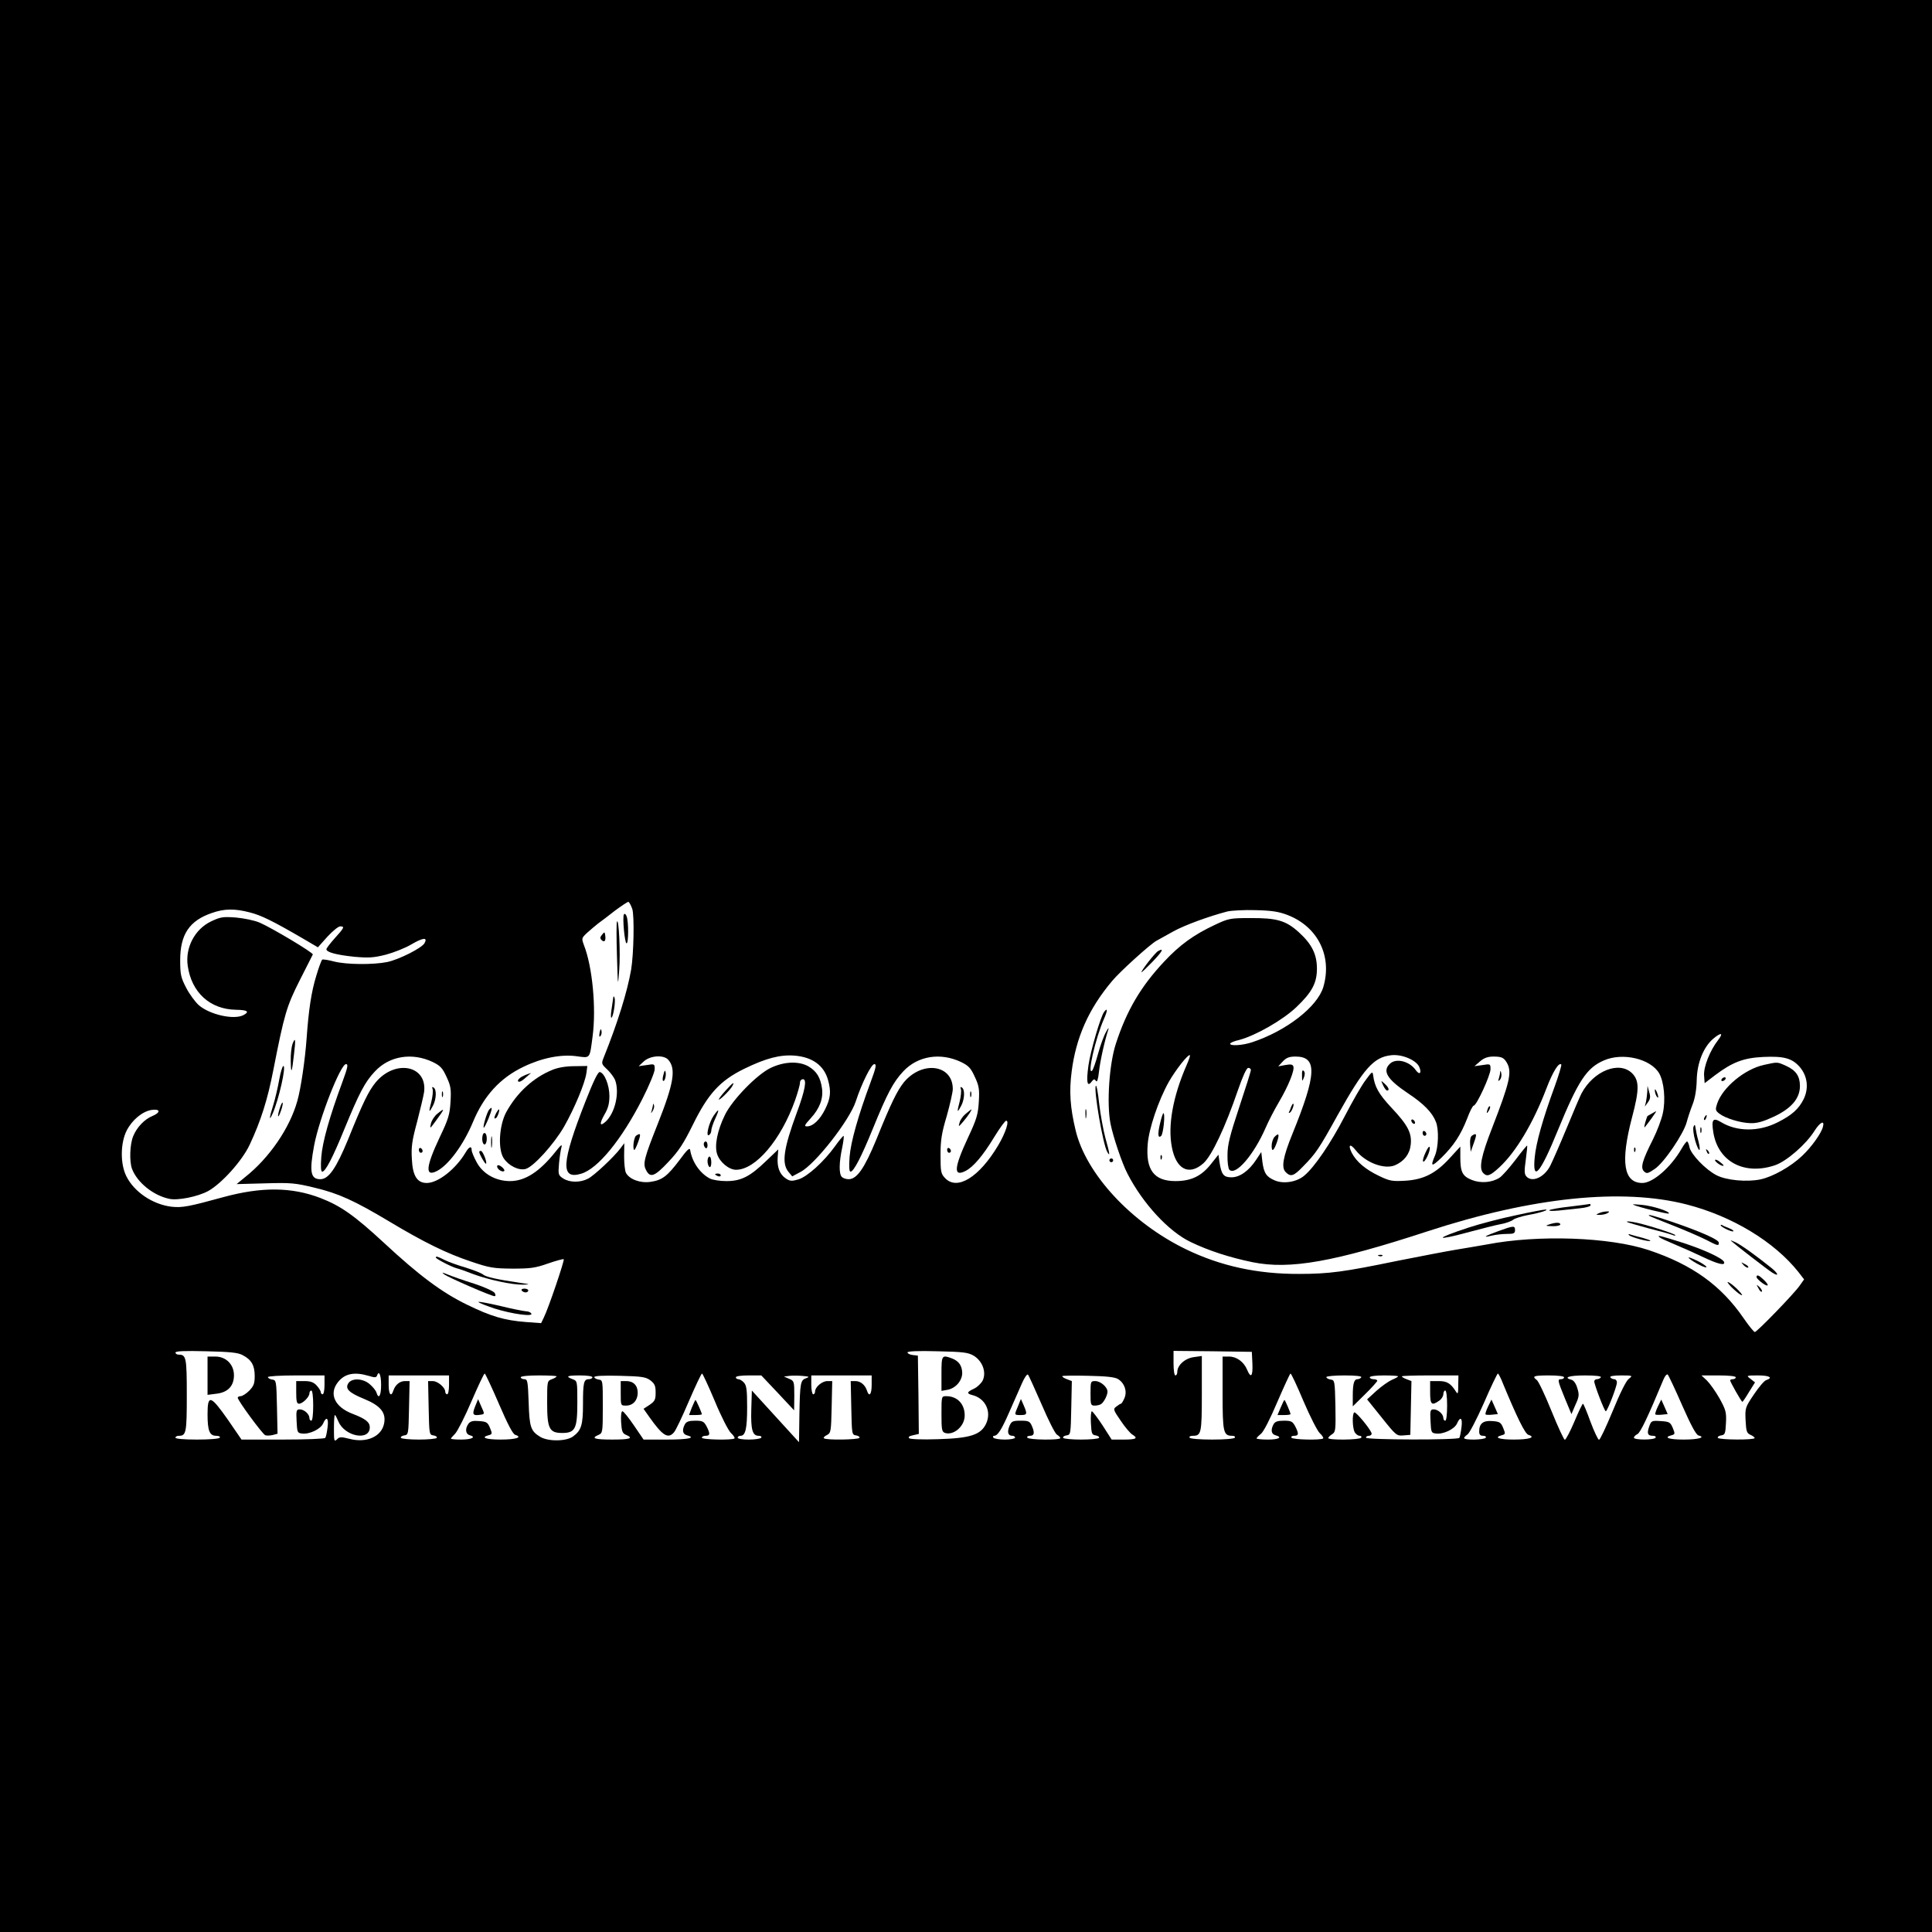 <?xml version="1.0" standalone="no"?>
<!DOCTYPE svg PUBLIC "-//W3C//DTD SVG 20010904//EN"
 "http://www.w3.org/TR/2001/REC-SVG-20010904/DTD/svg10.dtd">
<svg version="1.0" xmlns="http://www.w3.org/2000/svg"
 width="1024pt" height="1024pt" viewBox="0 0 1024 1024"
 preserveAspectRatio="xMidYMid meet">
<g transform="translate(0,1024) scale(0.1,-0.1)"
fill="#000000" stroke="none">
<path d="M0 5120 l0 -5120 5120 0 5120 0 0 5120 0 5120 -5120 0 -5120 0 0
-5120z m3351 303 c12 -36 8 -240 -6 -323 -20 -115 -70 -278 -146 -467 -12 -30
-11 -33 19 -61 17 -16 36 -42 42 -56 25 -67 0 -175 -50 -221 -32 -29 -34 -11
-6 38 19 32 26 58 26 98 0 57 -26 122 -51 127 -10 1 -34 -49 -76 -156 -128
-326 -133 -416 -23 -383 89 26 215 181 325 397 36 71 65 141 65 157 0 28 -1
29 -42 22 l-43 -6 28 26 c35 31 105 35 129 8 42 -48 30 -124 -57 -343 -70
-176 -78 -207 -62 -239 22 -46 45 -39 119 40 56 59 81 98 130 197 81 165 144
234 272 297 115 56 190 76 268 70 95 -8 156 -53 177 -130 17 -61 13 -96 -15
-153 -28 -57 -65 -92 -97 -92 -16 0 -13 7 20 43 47 51 67 104 60 157 -8 58
-28 92 -72 118 -51 29 -129 26 -200 -8 -72 -34 -204 -169 -243 -250 -40 -82
-56 -162 -41 -207 14 -43 63 -83 100 -83 104 0 238 158 313 368 14 40 26 82
26 93 0 11 7 19 16 19 22 0 11 -60 -33 -178 -70 -190 -81 -268 -44 -313 l20
-24 43 23 c78 40 261 274 294 375 31 95 82 197 98 197 13 0 9 -19 -20 -97 -66
-178 -105 -316 -111 -395 -4 -52 -2 -78 5 -78 17 0 58 80 118 227 77 189 108
247 161 304 77 83 198 102 307 50 41 -20 52 -33 73 -79 22 -47 25 -65 21 -131
-4 -67 -11 -92 -57 -190 -75 -161 -79 -211 -13 -177 41 21 92 81 152 180 29
47 57 86 63 86 18 0 -3 -64 -42 -130 -101 -170 -218 -242 -282 -174 -22 23
-24 34 -24 122 0 79 6 117 33 207 17 61 32 126 32 143 0 130 -162 152 -259 36
-36 -45 -69 -112 -146 -303 -63 -153 -103 -211 -147 -211 -13 0 -29 5 -36 12
-16 16 -15 77 2 156 7 34 10 62 7 62 -3 -1 -24 -25 -45 -55 -59 -82 -146 -161
-194 -176 -35 -10 -45 -10 -67 5 -33 22 -47 60 -43 113 l3 41 -65 -62 c-85
-82 -132 -106 -210 -106 -34 0 -73 6 -88 14 -52 27 -94 88 -104 151 -2 14 -16
2 -56 -53 -65 -86 -92 -107 -154 -116 -54 -8 -111 13 -130 47 -6 11 -10 51
-10 89 l1 69 -21 -28 c-34 -45 -138 -143 -171 -160 -42 -22 -98 -21 -132 1
-26 17 -27 21 -22 80 3 33 9 72 13 86 5 18 -4 11 -33 -26 -84 -105 -160 -154
-240 -154 -75 0 -143 38 -176 99 -15 27 -27 56 -27 65 0 24 -14 19 -32 -12
-52 -88 -146 -162 -206 -162 -51 0 -75 38 -79 127 -4 65 1 98 28 198 17 66 34
137 37 158 17 141 -154 174 -257 50 -37 -45 -68 -108 -146 -302 -63 -153 -103
-211 -147 -211 -52 0 -59 39 -33 179 28 146 140 431 169 431 13 0 9 -18 -20
-97 -68 -184 -105 -316 -111 -395 -4 -51 -2 -78 5 -78 17 0 56 75 117 225 79
192 109 250 162 306 77 83 198 102 307 50 41 -20 52 -33 73 -79 22 -47 25 -64
21 -131 -4 -68 -11 -92 -57 -188 -75 -159 -79 -213 -14 -179 61 32 139 138
189 257 58 141 145 236 269 295 97 47 199 67 280 56 75 -10 70 -17 86 105 20
150 -1 370 -46 484 -13 36 -13 37 18 66 18 16 44 38 58 49 14 10 54 40 88 67
35 26 67 47 71 47 5 0 14 -17 21 -37z m-2027 -19 c60 -15 121 -45 281 -138
l80 -47 50 56 c28 30 58 55 68 55 25 0 22 -7 -28 -62 -25 -28 -45 -54 -45 -59
0 -16 52 -30 147 -40 78 -7 104 -5 168 11 41 11 103 35 136 55 62 36 87 38 69
6 -13 -25 -135 -87 -198 -100 -74 -15 -217 -14 -282 3 -30 8 -58 12 -62 10 -4
-3 -19 -42 -32 -87 -26 -85 -40 -178 -51 -332 -8 -111 -30 -263 -49 -330 -40
-144 -149 -303 -277 -404 l-45 -37 150 4 c137 4 161 2 263 -23 127 -30 212
-69 396 -179 183 -110 306 -170 432 -212 100 -34 120 -37 220 -38 95 0 121 3
189 27 43 15 81 25 84 23 5 -6 -82 -263 -106 -310 l-14 -29 -81 6 c-115 9
-185 30 -312 92 -132 64 -254 155 -438 326 -159 147 -230 197 -338 239 -153
59 -313 60 -515 5 -182 -50 -218 -57 -274 -51 -101 12 -200 79 -241 163 -32
65 -31 174 2 240 29 57 83 102 132 110 47 7 50 -13 5 -32 -42 -17 -83 -60
-102 -107 -18 -43 -21 -134 -6 -174 28 -72 112 -140 197 -158 45 -10 150 11
206 41 72 40 180 160 220 245 60 128 95 239 126 398 58 296 70 336 140 475 36
71 67 133 69 136 4 9 -219 142 -282 169 -28 12 -83 23 -126 27 -68 5 -81 3
-130 -20 -87 -41 -139 -139 -125 -236 20 -141 118 -231 256 -233 61 -1 73 -10
40 -28 -51 -27 -179 2 -237 52 -19 17 -50 59 -67 92 -28 54 -32 70 -32 146 0
137 48 210 168 251 65 23 121 24 201 3z m5501 -14 c160 -62 237 -218 189 -381
-31 -105 -196 -233 -377 -293 -51 -17 -117 -21 -117 -8 0 5 21 14 48 20 87 23
232 106 303 174 83 79 109 128 109 204 0 76 -27 130 -95 192 -69 63 -117 77
-260 76 -105 0 -114 -2 -186 -36 -111 -52 -186 -106 -269 -195 -124 -132 -199
-260 -256 -436 -35 -108 -49 -317 -28 -423 14 -70 61 -210 90 -265 81 -158
219 -307 335 -362 95 -46 207 -82 328 -107 198 -40 430 1 931 165 552 180
1028 229 1370 141 241 -62 464 -197 592 -358 l30 -39 -24 -34 c-30 -43 -226
-245 -237 -245 -5 0 -32 33 -60 74 -120 174 -272 283 -502 360 -206 69 -585
83 -859 30 -41 -7 -115 -20 -165 -28 -49 -8 -189 -35 -310 -59 -281 -58 -360
-69 -520 -69 -220 -1 -417 42 -600 131 -289 140 -529 399 -584 630 -29 121
-35 205 -21 312 23 180 90 332 214 479 40 49 205 198 236 214 14 8 54 30 90
50 60 33 186 79 285 105 22 5 90 9 150 7 87 -2 123 -8 170 -26z m2281 -663
c-44 -57 -77 -142 -74 -187 l3 -41 55 42 c93 70 152 92 256 97 109 5 152 -7
192 -52 42 -48 50 -113 22 -171 -26 -53 -63 -86 -139 -124 -99 -50 -215 -50
-300 2 -42 25 -51 14 -40 -55 25 -155 164 -229 327 -174 61 21 164 110 209
182 30 47 55 59 45 22 -8 -34 -61 -108 -110 -154 -61 -58 -156 -111 -221 -125
-72 -15 -181 -5 -233 22 -57 29 -134 109 -143 147 -3 18 -10 32 -13 32 -4 0
-17 -17 -29 -38 -56 -98 -152 -182 -208 -182 -100 0 -117 111 -55 347 39 147
39 195 1 234 -68 68 -205 14 -269 -107 -6 -11 -41 -92 -77 -180 -36 -87 -76
-178 -88 -202 -32 -63 -98 -92 -128 -56 -10 12 -10 31 -2 87 5 40 9 73 7 75
-1 2 -29 -32 -62 -76 -33 -43 -71 -86 -84 -94 -40 -26 -100 -31 -147 -12 -50
20 -61 42 -61 121 l0 56 -54 -59 c-75 -83 -140 -116 -237 -122 -71 -4 -83 -2
-141 26 -71 34 -118 74 -143 121 -22 44 -10 53 21 14 51 -65 151 -103 208 -79
48 21 78 59 83 109 7 61 -15 104 -103 197 -67 72 -88 110 -96 170 -3 23 -6 22
-40 -25 -21 -27 -70 -113 -110 -190 -75 -145 -161 -271 -215 -316 -40 -34
-109 -45 -155 -26 -46 19 -59 39 -67 99 l-6 52 -27 -41 c-39 -59 -87 -93 -131
-93 -41 0 -53 14 -63 78 l-6 42 -39 -49 c-51 -65 -106 -91 -189 -91 -113 0
-158 59 -147 194 6 83 57 234 112 332 36 63 103 149 112 141 2 -2 -6 -26 -18
-53 -72 -165 -100 -319 -78 -433 22 -119 91 -155 168 -86 44 40 115 190 182
386 26 75 46 119 55 119 8 0 14 -5 14 -12 0 -6 -28 -95 -62 -197 -50 -151 -62
-199 -62 -253 -1 -37 4 -72 10 -78 33 -33 129 78 192 222 15 35 46 95 69 134
51 86 86 172 78 192 -4 11 -14 12 -43 7 l-37 -7 24 26 c19 20 34 26 68 26 116
0 112 -93 -17 -410 -50 -123 -60 -179 -35 -203 26 -26 42 -21 91 30 69 70 85
94 184 273 138 247 191 307 283 317 56 7 132 -25 149 -61 15 -34 2 -46 -18
-18 -33 47 -103 65 -136 35 -43 -39 -17 -83 95 -158 83 -55 129 -102 148 -152
16 -41 13 -133 -5 -177 -26 -61 -19 -63 35 -11 64 63 101 119 135 206 14 38
30 69 35 69 15 0 89 161 89 193 0 28 -1 29 -42 22 l-43 -6 30 26 c21 18 42 25
70 25 46 0 57 -6 74 -37 25 -48 11 -105 -80 -340 -59 -151 -72 -216 -47 -241
20 -20 36 -14 84 30 89 82 180 235 250 418 34 89 66 141 79 128 3 -3 -13 -56
-35 -117 -63 -172 -99 -299 -106 -378 -12 -131 30 -82 122 144 109 265 153
333 246 373 100 43 247 8 292 -69 26 -45 35 -142 19 -213 -7 -32 -30 -93 -51
-135 -58 -115 -68 -151 -49 -171 15 -14 20 -13 57 12 49 32 154 187 170 249 6
23 20 65 31 93 13 33 21 79 22 130 2 91 36 175 88 219 42 35 55 31 25 -8z
m-7819 -1670 c46 -24 63 -54 63 -110 0 -40 -5 -53 -29 -78 -16 -16 -37 -29
-45 -29 -9 0 -16 -4 -16 -8 0 -15 131 -193 146 -199 8 -3 25 -2 39 1 l26 7 -3
142 c-3 139 -4 142 -25 145 -13 2 -23 8 -23 13 0 5 64 9 150 9 l150 0 0 -50
c0 -27 -4 -50 -10 -50 -5 0 -10 5 -10 12 0 6 -10 22 -22 35 -16 17 -32 23 -65
23 l-43 0 0 -60 c0 -47 3 -60 15 -60 19 0 55 36 55 55 0 8 5 15 10 15 6 0 10
-33 10 -80 0 -47 -4 -80 -10 -80 -5 0 -10 6 -10 14 0 21 -28 46 -51 46 -18 0
-20 -6 -17 -62 3 -60 4 -63 29 -66 39 -5 97 23 111 52 18 42 31 31 24 -20 -3
-25 -8 -50 -12 -55 -3 -5 -102 -9 -224 -9 l-220 0 -72 105 c-92 131 -108 136
-108 29 0 -88 11 -114 46 -114 14 0 22 -4 19 -10 -4 -6 -55 -10 -121 -10 -69
0 -114 4 -114 10 0 6 8 10 18 10 39 0 42 17 42 215 0 198 -3 215 -42 215 -10
0 -18 5 -18 11 0 8 48 10 163 7 128 -3 169 -7 194 -21z m3873 -2 c47 -28 69
-87 49 -131 -8 -16 -29 -36 -46 -44 -39 -18 -41 -26 -10 -34 70 -17 104 -88
73 -153 -28 -58 -84 -76 -254 -81 -86 -3 -148 0 -153 5 -7 7 1 12 21 16 l30 7
-2 207 -3 208 -27 3 c-16 2 -28 8 -28 14 0 6 55 9 158 6 136 -3 162 -6 192
-23z m1478 -42 c3 -68 -8 -81 -28 -33 -17 42 -56 70 -96 70 l-34 0 0 -194 c0
-208 4 -226 51 -226 11 0 17 -4 14 -10 -4 -6 -55 -10 -120 -10 -65 0 -116 4
-120 10 -3 6 4 10 17 10 45 0 48 12 48 223 l0 200 -42 -6 c-47 -6 -88 -43 -88
-78 0 -10 -4 -19 -10 -19 -6 0 -10 28 -10 65 l0 65 208 -2 207 -3 3 -62z
m-4685 -65 c32 -10 41 -10 45 0 10 31 22 6 22 -48 0 -59 -13 -79 -25 -40 -3
10 -20 31 -37 45 -36 30 -94 32 -112 3 -18 -29 4 -50 85 -83 85 -35 116 -72
105 -129 -13 -70 -93 -106 -184 -82 -44 11 -53 11 -66 -3 -15 -14 -16 -8 -16
57 0 40 2 72 5 72 3 0 11 -16 19 -35 34 -79 166 -104 166 -30 0 27 -22 45 -90
71 -96 36 -128 106 -79 168 36 46 87 56 162 34z m691 -148 c47 -109 74 -161
87 -165 41 -13 4 -25 -77 -25 -79 0 -109 11 -64 23 19 5 20 8 7 39 -12 29 -18
33 -57 36 -33 3 -47 -1 -57 -14 -19 -26 -16 -55 7 -61 36 -10 10 -23 -46 -23
-30 0 -54 2 -54 5 0 2 10 14 23 27 12 13 51 89 86 171 35 81 66 147 70 147 3
0 37 -72 75 -160z m1145 13 c34 -82 73 -158 86 -169 13 -12 21 -25 18 -28 -11
-10 -173 -7 -173 4 0 6 9 10 20 10 24 0 25 11 5 50 -14 26 -21 30 -60 30 -34
0 -47 -5 -55 -19 -16 -30 -12 -52 10 -58 52 -14 9 -23 -105 -23 l-124 0 -51
75 c-28 41 -55 75 -61 75 -6 0 -9 -23 -7 -57 3 -49 7 -60 26 -68 42 -18 22
-25 -73 -25 -95 0 -115 7 -72 25 21 10 22 14 22 150 0 138 0 140 -22 143 -13
2 -23 8 -23 13 0 7 49 9 134 7 118 -3 138 -6 163 -24 23 -18 28 -29 28 -65 0
-37 -4 -46 -32 -65 l-32 -21 31 -44 c70 -99 99 -117 130 -81 9 9 44 83 79 165
35 81 66 147 70 147 3 0 34 -66 68 -147z m1732 -17 c35 -82 71 -154 81 -160
10 -6 18 -14 18 -18 0 -12 -168 -10 -175 2 -3 6 3 10 14 10 24 0 26 17 9 55
-10 22 -18 25 -58 25 -43 0 -49 -3 -60 -29 -13 -32 -7 -51 16 -51 8 0 14 -4
14 -10 0 -5 -24 -10 -54 -10 -30 0 -58 5 -61 10 -3 6 -2 10 4 10 19 0 39 31
81 127 24 54 54 122 67 152 13 30 27 50 32 45 4 -5 36 -76 72 -158z m1388 17
c35 -82 74 -158 86 -169 13 -12 21 -25 18 -28 -11 -10 -161 -7 -168 4 -3 6 3
10 14 10 25 0 26 11 6 50 -14 26 -21 30 -60 30 -34 0 -47 -5 -55 -19 -16 -30
-12 -52 10 -58 40 -11 18 -23 -40 -23 -33 0 -60 3 -60 6 0 3 10 14 23 24 14
11 49 79 87 169 36 83 67 151 70 151 4 0 35 -66 69 -147z m1057 94 c73 -176
117 -267 135 -272 41 -13 4 -25 -77 -25 -79 0 -109 11 -64 23 19 5 20 8 7 39
-12 29 -18 33 -57 36 -49 4 -70 -13 -70 -55 0 -17 6 -23 21 -23 11 0 17 -4 14
-10 -7 -12 -115 -14 -115 -2 0 4 8 12 18 19 10 6 49 81 87 167 37 86 71 156
74 156 3 0 16 -24 27 -53z m950 -116 c46 -104 73 -155 86 -159 41 -10 1 -22
-78 -22 -79 0 -110 11 -64 23 18 5 19 7 6 39 -13 30 -18 33 -64 36 -48 3 -50
2 -61 -29 -13 -37 -8 -49 20 -49 11 0 17 -4 14 -10 -8 -13 -115 -13 -115 0 0
5 8 14 19 19 16 9 54 88 138 290 8 19 18 30 23 25 4 -5 39 -78 76 -163z
m-6536 109 c0 -27 -4 -50 -10 -50 -5 0 -10 6 -10 13 0 23 -40 57 -66 57 l-25
0 3 -142 c3 -140 3 -143 26 -146 12 -2 20 -8 17 -13 -4 -5 -46 -9 -95 -9 -49
0 -91 4 -95 9 -3 5 5 11 17 13 23 3 23 6 26 146 l3 142 -25 0 c-27 0 -51 -20
-61 -50 -12 -37 -25 -21 -25 30 l0 50 160 0 160 0 0 -50z m570 45 c0 -3 -11
-10 -25 -15 -25 -9 -25 -11 -25 -124 0 -138 11 -161 80 -161 69 0 80 23 80
161 0 113 0 115 -25 124 -40 15 -30 20 40 20 37 0 65 -4 65 -10 0 -5 -9 -10
-19 -10 -27 0 -31 -18 -31 -133 0 -110 -9 -138 -52 -170 -36 -27 -131 -28
-174 -3 -51 31 -58 51 -62 184 -4 112 -6 122 -23 122 -10 0 -19 5 -19 10 0 6
38 10 95 10 52 0 95 -2 95 -5z m1172 -87 l87 -93 1 78 c0 75 -1 78 -27 89
l-28 12 32 4 c18 2 50 1 70 -1 33 -3 35 -5 15 -12 -29 -10 -32 -24 -35 -194
l-2 -145 -125 137 -125 137 -3 -100 c-3 -107 6 -140 39 -140 11 0 17 -4 14
-10 -3 -5 -33 -10 -66 -10 -33 0 -59 4 -59 10 0 6 7 10 15 10 26 0 35 37 35
151 0 91 -3 116 -17 131 -9 10 -22 18 -30 18 -7 0 -13 5 -13 10 0 6 29 10 68
10 l67 0 87 -92z m498 42 c0 -51 -13 -67 -25 -30 -10 30 -34 50 -61 50 l-25 0
3 -142 c3 -140 3 -143 26 -146 12 -2 20 -8 17 -13 -7 -10 -178 -13 -188 -2 -4
3 3 11 16 17 21 11 22 18 25 149 l3 137 -26 0 c-28 0 -65 -32 -65 -55 0 -8 -4
-15 -10 -15 -5 0 -10 23 -10 50 l0 50 160 0 160 0 0 -50z m1307 30 c34 -22 48
-64 33 -100 -7 -16 -15 -30 -19 -30 -3 0 -14 -7 -24 -15 -18 -13 -17 -17 23
-75 22 -33 50 -66 61 -73 33 -20 22 -27 -45 -27 l-64 0 -48 75 c-27 41 -53 75
-57 75 -4 0 -7 -28 -5 -62 3 -57 5 -63 26 -66 12 -2 20 -8 17 -13 -4 -5 -46
-9 -95 -9 -49 0 -91 4 -95 9 -3 5 5 11 17 13 23 3 23 6 26 146 l3 142 -26 10
c-14 5 -25 12 -25 16 0 3 62 4 138 2 98 -2 143 -7 159 -18z m1288 10 c-3 -5
-12 -10 -20 -10 -18 0 -25 -23 -25 -88 l0 -56 65 64 c36 35 65 68 65 72 0 4
-9 8 -20 8 -11 0 -20 5 -20 10 0 6 32 10 75 10 41 0 75 -2 75 -5 0 -3 -15 -11
-32 -18 -18 -8 -55 -34 -83 -59 l-49 -45 78 -97 c75 -94 79 -97 114 -94 l37 3
3 143 3 142 -26 10 c-14 5 -25 12 -25 15 0 3 68 5 150 5 l150 0 -1 -52 c0 -45
-2 -50 -12 -34 -28 44 -47 56 -92 56 l-45 0 0 -60 c0 -65 8 -72 48 -44 12 8
22 24 22 35 0 10 5 19 10 19 6 0 10 -33 10 -80 0 -47 -4 -80 -10 -80 -5 0 -10
6 -10 14 0 21 -28 46 -51 46 -18 0 -20 -6 -17 -62 3 -60 4 -63 29 -66 39 -5
97 23 111 52 18 42 31 31 24 -20 -3 -25 -8 -50 -11 -55 -8 -12 -495 -11 -495
1 0 6 7 10 15 10 8 0 15 5 15 11 0 17 -83 118 -92 113 -12 -7 -10 -82 2 -105
6 -10 18 -19 26 -19 8 0 12 -4 9 -10 -7 -12 -175 -14 -175 -2 0 4 9 13 20 20
19 12 20 21 18 150 -3 134 -4 137 -25 140 -13 2 -23 8 -23 13 0 5 43 9 96 9
61 0 93 -4 89 -10z m1075 0 c0 -5 -7 -10 -15 -10 -21 0 -20 -5 19 -101 l35
-84 21 49 c20 43 21 54 10 89 -7 24 -19 41 -31 44 -46 12 -12 23 72 23 57 0
88 -4 84 -10 -3 -5 -13 -10 -21 -10 -8 0 -14 -5 -14 -12 0 -17 54 -158 61
-158 8 0 59 131 59 153 0 9 -6 17 -14 17 -8 0 -18 5 -21 10 -4 6 17 10 57 10
62 0 63 -1 41 -18 -14 -10 -47 -77 -85 -170 -35 -84 -67 -153 -73 -153 -5 0
-25 42 -45 95 -19 53 -37 96 -40 96 -3 0 -24 -43 -46 -96 -22 -52 -45 -95 -50
-95 -5 0 -37 69 -71 153 -34 84 -69 158 -78 164 -27 20 -16 24 65 24 47 0 80
-4 80 -10z m910 0 c0 -5 -7 -10 -15 -10 -8 0 -15 -3 -15 -6 0 -8 60 -114 65
-114 2 0 18 23 35 52 l32 51 -24 19 c-23 17 -23 18 40 18 60 0 82 -12 43 -25
-10 -3 -39 -37 -65 -76 -46 -68 -47 -72 -44 -137 3 -58 6 -68 26 -77 12 -5 22
-13 22 -17 0 -11 -188 -10 -195 1 -3 5 5 11 17 13 21 3 23 9 26 66 3 57 -1 70
-34 130 -21 37 -51 79 -67 95 l-29 27 91 0 c54 0 91 -4 91 -10z"/>
<path d="M3307 5394 c-9 -15 4 -154 14 -154 11 0 11 117 0 144 -4 11 -10 15
-14 10z"/>
<path d="M3270 5355 c-3 -5 -3 -86 0 -180 5 -169 5 -169 12 -75 7 91 -2 276
-12 255z"/>
<path d="M3191 5286 c-11 -13 -11 -20 -3 -28 15 -15 24 -5 20 23 -3 21 -4 21
-17 5z"/>
<path d="M3250 4950 c-1 -8 -5 -36 -9 -62 -4 -26 -4 -45 0 -42 10 6 23 89 16
106 -4 10 -6 9 -7 -2z"/>
<path d="M3178 4767 c-3 -19 -2 -25 4 -19 6 6 8 18 6 28 -3 14 -5 12 -10 -9z"/>
<path d="M2929 4570 c-102 -41 -189 -121 -246 -225 -37 -69 -45 -194 -14 -243
26 -40 79 -67 116 -58 41 10 150 130 205 225 56 99 110 229 118 283 l5 38 -69
-1 c-43 0 -86 -7 -115 -19z"/>
<path d="M3517 4546 c-5 -15 -6 -31 -3 -34 8 -8 18 25 14 45 -3 13 -6 10 -11
-11z"/>
<path d="M2767 4534 c-15 -8 -25 -20 -21 -25 4 -6 17 -1 33 13 14 13 28 24 30
26 18 10 -20 -2 -42 -14z"/>
<path d="M3846 4460 c-20 -22 -36 -43 -36 -47 0 -10 60 49 71 70 15 27 4 20
-35 -23z"/>
<path d="M2293 4467 c3 -9 0 -39 -7 -67 -15 -57 -13 -62 9 -20 18 35 20 86 3
96 -8 5 -9 2 -5 -9z"/>
<path d="M5093 4467 c3 -9 0 -39 -7 -67 -15 -57 -13 -62 9 -20 18 35 20 86 3
96 -8 5 -9 2 -5 -9z"/>
<path d="M2342 4440 c0 -14 2 -19 5 -12 2 6 2 18 0 25 -3 6 -5 1 -5 -13z"/>
<path d="M5142 4440 c0 -14 2 -19 5 -12 2 6 2 18 0 25 -3 6 -5 1 -5 -13z"/>
<path d="M3461 4383 c-1 -6 -4 -20 -7 -30 -5 -17 -5 -17 6 0 6 10 9 23 6 30
-3 9 -5 9 -5 0z"/>
<path d="M2592 4358 c-11 -14 -34 -90 -28 -95 2 -2 13 20 25 48 21 52 23 70 3
47z"/>
<path d="M2318 4337 c-15 -12 -30 -35 -34 -52 -6 -29 -6 -29 23 10 52 71 54
77 11 42z"/>
<path d="M2630 4341 c-12 -24 -13 -34 -1 -27 9 6 22 46 15 46 -2 0 -8 -9 -14
-19z"/>
<path d="M3782 4326 c-25 -37 -43 -114 -24 -102 7 4 12 15 12 24 0 9 9 37 20
61 25 54 22 60 -8 17z"/>
<path d="M5119 4337 c-15 -12 -30 -33 -33 -47 -7 -24 -6 -24 19 5 24 28 49 65
43 65 -2 -1 -15 -11 -29 -23z"/>
<path d="M2558 4222 c-6 -25 2 -53 13 -47 12 8 12 52 0 59 -5 3 -11 -2 -13
-12z"/>
<path d="M2603 4185 c0 -27 2 -38 4 -22 2 15 2 37 0 50 -2 12 -4 0 -4 -28z"/>
<path d="M3372 4221 c-12 -7 -20 -66 -11 -76 3 -2 12 16 21 41 16 44 14 51
-10 35z"/>
<path d="M3730 4176 c0 -8 5 -18 10 -21 6 -3 10 3 10 14 0 12 -4 21 -10 21 -5
0 -10 -6 -10 -14z"/>
<path d="M2220 4146 c0 -9 5 -16 10 -16 6 0 10 4 10 9 0 6 -4 13 -10 16 -5 3
-10 -1 -10 -9z"/>
<path d="M5020 4146 c0 -9 5 -16 10 -16 6 0 10 4 10 9 0 6 -4 13 -10 16 -5 3
-10 -1 -10 -9z"/>
<path d="M2540 4135 c0 -12 32 -67 36 -63 7 7 -17 68 -27 68 -5 0 -9 -2 -9 -5z"/>
<path d="M3750 4086 c0 -14 5 -28 10 -31 6 -4 10 7 10 24 0 17 -4 31 -10 31
-5 0 -10 -11 -10 -24z"/>
<path d="M2636 4062 c-7 -12 19 -35 34 -30 7 2 3 11 -8 21 -11 10 -23 14 -26
9z"/>
<path d="M3790 4016 c0 -2 7 -6 15 -10 8 -3 15 -1 15 4 0 6 -7 10 -15 10 -8 0
-15 -2 -15 -4z"/>
<path d="M1550 4706 c-5 -15 -10 -55 -9 -89 1 -75 6 -66 17 33 10 82 8 97 -8
56z"/>
<path d="M1480 4518 c-7 -40 -21 -100 -31 -133 -23 -72 -24 -93 -3 -45 32 74
72 250 56 250 -5 0 -15 -33 -22 -72z"/>
<path d="M1482 4363 c-15 -48 -8 -55 8 -8 7 20 10 38 8 41 -3 2 -10 -13 -16
-33z"/>
<path d="M2310 3575 c0 -7 81 -49 110 -57 14 -3 55 -18 91 -32 82 -30 204 -56
261 -55 40 1 39 2 -17 10 -123 18 -180 31 -195 44 -8 7 -49 23 -90 36 -41 12
-92 30 -112 40 -39 20 -48 22 -48 14z"/>
<path d="M2354 3486 c20 -16 250 -116 267 -116 6 0 7 6 1 17 -6 9 -53 31 -108
49 -55 17 -117 39 -139 48 -32 13 -36 14 -21 2z"/>
<path d="M2765 3400 c3 -5 13 -10 21 -10 8 0 14 5 14 10 0 6 -9 10 -21 10 -11
0 -17 -4 -14 -10z"/>
<path d="M2536 3339 c3 -5 42 -20 87 -35 93 -29 205 -44 193 -26 -4 7 -17 12
-29 12 -12 1 -75 13 -139 29 -65 15 -115 24 -112 20z"/>
<path d="M6138 5199 c-16 -9 -88 -101 -88 -112 0 -3 25 21 57 54 55 57 65 77
31 58z"/>
<path d="M5853 4878 c-19 -23 -73 -208 -84 -285 -12 -87 -7 -117 16 -87 12 16
16 16 24 5 6 -9 11 7 16 50 6 56 30 164 50 224 3 11 -3 4 -13 -15 -11 -19 -30
-71 -42 -115 -12 -44 -26 -84 -31 -89 -29 -31 17 171 62 273 20 45 20 62 2 39z"/>
<path d="M5808 4485 c-12 -20 38 -313 61 -351 16 -28 13 -8 -10 74 -11 41 -26
122 -33 181 -6 58 -14 102 -18 96z"/>
<path d="M5753 4335 c0 -22 2 -30 4 -17 2 12 2 30 0 40 -3 9 -5 -1 -4 -23z"/>
<path d="M5880 4090 c0 -5 5 -10 10 -10 6 0 10 5 10 10 0 6 -4 10 -10 10 -5 0
-10 -4 -10 -10z"/>
<path d="M8322 3845 c-56 -6 -105 -15 -110 -19 -4 -5 19 -5 51 -2 31 3 82 9
112 12 30 3 55 10 55 15 0 5 -1 8 -2 8 -2 -1 -49 -7 -106 -14z"/>
<path d="M8656 3855 c26 -13 184 -51 189 -47 10 10 -86 41 -143 46 -32 3 -52
4 -46 1z"/>
<path d="M8035 3799 c-77 -16 -189 -45 -250 -65 -186 -61 -183 -74 5 -23 63
17 138 36 165 41 28 5 57 16 65 23 8 7 43 18 78 25 64 11 119 29 92 29 -8 0
-78 -13 -155 -30z"/>
<path d="M8475 3810 c-18 -8 -18 -9 5 -9 14 0 32 4 40 9 12 8 12 10 -5 9 -11
0 -29 -4 -40 -9z"/>
<path d="M8741 3796 c2 -2 56 -24 120 -49 64 -25 143 -59 177 -76 70 -36 72
-36 72 -17 0 16 -103 61 -254 112 -92 31 -126 40 -115 30z"/>
<path d="M8623 3764 c2 -3 54 -18 113 -34 60 -15 117 -31 127 -35 9 -4 17 -5
17 -2 0 8 -176 63 -224 70 -21 4 -36 4 -33 1z"/>
<path d="M8210 3750 c-21 -7 -19 -8 18 -9 23 -1 42 4 42 9 0 12 -24 12 -60 0z"/>
<path d="M9120 3746 c0 -9 61 -38 67 -32 3 3 -7 10 -22 16 -15 6 -32 13 -36
16 -5 3 -9 3 -9 0z"/>
<path d="M7942 3715 c-74 -27 -89 -37 -35 -24 21 5 57 9 81 9 35 0 42 3 42 20
0 25 -8 24 -88 -5z"/>
<path d="M8635 3693 c11 -11 105 -36 112 -30 2 3 -16 9 -40 16 -25 6 -53 14
-63 17 -13 5 -16 4 -9 -3z"/>
<path d="M8796 3682 c5 -5 41 -21 79 -37 39 -16 106 -46 150 -67 80 -38 120
-48 113 -27 -7 20 -109 67 -225 104 -115 36 -133 41 -117 27z"/>
<path d="M9175 3663 c21 -19 191 -151 218 -168 38 -24 34 -6 -6 26 -85 68
-155 118 -187 134 -19 9 -30 13 -25 8z"/>
<path d="M7308 3583 c7 -3 16 -2 19 1 4 3 -2 6 -13 5 -11 0 -14 -3 -6 -6z"/>
<path d="M8950 3575 c0 -10 82 -56 93 -52 7 2 -12 16 -40 31 -29 14 -53 24
-53 21z"/>
<path d="M9242 3534 c10 -10 20 -15 24 -12 3 4 -5 12 -18 18 -22 12 -22 12 -6
-6z"/>
<path d="M9310 3471 c0 -5 14 -19 30 -31 35 -25 40 -13 7 18 -25 24 -37 28
-37 13z"/>
<path d="M9175 3420 c17 -17 39 -36 50 -42 14 -7 11 -1 -10 22 -16 17 -39 36
-50 42 -14 7 -11 1 10 -22z"/>
<path d="M9320 3412 c6 -13 14 -21 18 -18 3 4 -2 14 -12 24 -18 16 -18 16 -6
-6z"/>
<path d="M9350 4596 c-102 -22 -220 -119 -249 -206 -10 -31 -9 -36 11 -52 34
-26 114 -50 167 -51 35 -1 68 9 124 35 93 44 137 97 137 162 0 52 -21 83 -74
107 -47 21 -43 21 -116 5z"/>
<path d="M6901 4540 c0 -33 1 -34 10 -11 6 16 6 28 -1 35 -7 7 -10 -1 -9 -24z"/>
<path d="M7951 4558 c0 -9 -4 -25 -7 -35 -5 -14 -4 -15 5 -7 7 7 11 22 8 35
-2 13 -5 16 -6 7z"/>
<path d="M9125 4520 c-3 -5 -2 -10 4 -10 5 0 13 5 16 10 3 6 2 10 -4 10 -5 0
-13 -4 -16 -10z"/>
<path d="M7331 4487 c7 -15 16 -27 21 -27 14 0 9 16 -13 36 -21 19 -21 19 -8
-9z"/>
<path d="M8731 4455 c-1 -16 -4 -41 -7 -55 l-6 -25 16 22 c13 18 15 30 7 55
l-9 33 -1 -30z"/>
<path d="M8771 4460 c0 -8 4 -22 9 -30 12 -18 12 -2 0 25 -6 13 -9 15 -9 5z"/>
<path d="M6843 4373 c-3 -10 -8 -22 -11 -27 -3 -5 0 -6 5 -3 11 7 25 47 17 47
-3 0 -7 -8 -11 -17z"/>
<path d="M7886 4365 c-9 -26 -7 -32 5 -12 6 10 9 21 6 23 -2 3 -7 -2 -11 -11z"/>
<path d="M8755 4338 c-11 -6 -21 -12 -23 -13 -1 -1 -7 -17 -12 -35 -5 -19 -6
-29 -2 -24 17 20 63 84 60 84 -2 0 -12 -6 -23 -12z"/>
<path d="M6151 4296 c-16 -64 -15 -92 3 -77 12 10 23 121 12 121 -2 0 -9 -20
-15 -44z"/>
<path d="M9035 4319 c-4 -6 -5 -12 -2 -15 2 -3 7 2 10 11 7 17 1 20 -8 4z"/>
<path d="M7480 4301 c0 -5 5 -13 10 -16 6 -3 10 -2 10 4 0 5 -4 13 -10 16 -5
3 -10 2 -10 -4z"/>
<path d="M8976 4268 c-4 -9 0 -42 9 -74 19 -64 33 -66 17 -2 -7 24 -13 54 -15
68 -3 21 -5 22 -11 8z"/>
<path d="M9012 4250 c0 -14 2 -19 5 -12 2 6 2 18 0 25 -3 6 -5 1 -5 -13z"/>
<path d="M7540 4236 c0 -9 5 -16 10 -16 6 0 10 4 10 9 0 6 -4 13 -10 16 -5 3
-10 -1 -10 -9z"/>
<path d="M6756 4215 c-9 -9 -16 -31 -16 -48 0 -36 12 -27 29 22 13 40 9 48
-13 26z"/>
<path d="M7802 4221 c-8 -5 -12 -23 -10 -47 l3 -39 17 48 c17 47 15 54 -10 38z"/>
<path d="M7556 4132 c-11 -23 -17 -45 -13 -48 8 -9 39 55 35 74 -2 10 -10 0
-22 -26z"/>
<path d="M8661 4144 c0 -11 3 -14 6 -6 3 7 2 16 -1 19 -3 4 -6 -2 -5 -13z"/>
<path d="M9046 4137 c3 -10 9 -15 12 -12 3 3 0 11 -7 18 -10 9 -11 8 -5 -6z"/>
<path d="M6151 4104 c0 -11 3 -14 6 -6 3 7 2 16 -1 19 -3 4 -6 -2 -5 -13z"/>
<path d="M9090 4091 c0 -10 39 -36 45 -29 2 2 -8 11 -21 21 -13 10 -24 13 -24
8z"/>
<path d="M1100 2949 l0 -102 47 6 c61 7 93 41 93 98 0 57 -42 99 -99 99 l-41
0 0 -101z"/>
<path d="M4990 2959 l0 -91 33 6 c42 8 77 48 77 89 -1 39 -18 63 -54 77 -54
20 -56 18 -56 -81z"/>
<path d="M4990 2746 c0 -84 2 -95 19 -101 45 -14 102 34 104 89 2 63 -38 106
-98 106 -25 0 -25 -1 -25 -94z"/>
<path d="M2518 2785 c-17 -43 -12 -50 31 -43 20 3 20 4 2 43 l-17 39 -16 -39z"/>
<path d="M3290 2855 c0 -65 0 -65 28 -65 37 0 62 28 62 68 0 39 -23 62 -61 62
l-29 0 0 -65z"/>
<path d="M3667 2780 l-15 -40 34 0 c19 0 34 2 34 4 0 7 -30 76 -34 76 -1 0
-10 -18 -19 -40z"/>
<path d="M5396 2788 c-21 -49 -21 -48 14 -48 34 0 36 5 16 51 l-15 34 -15 -37z"/>
<path d="M6788 2780 l-17 -40 35 0 c19 0 34 2 34 5 0 8 -29 75 -32 75 -2 0
-11 -18 -20 -40z"/>
<path d="M7887 2785 c-10 -21 -16 -39 -13 -42 2 -2 18 -3 35 -1 l30 3 -17 39
-17 38 -18 -37z"/>
<path d="M8787 2785 c-10 -21 -16 -39 -13 -42 2 -2 18 -3 35 -1 l30 3 -17 39
-17 38 -18 -37z"/>
<path d="M5780 2855 c0 -61 1 -65 23 -65 12 0 27 4 33 8 15 10 34 47 34 66 0
24 -37 56 -65 56 -24 0 -25 -2 -25 -65z"/>
</g>
</svg>
